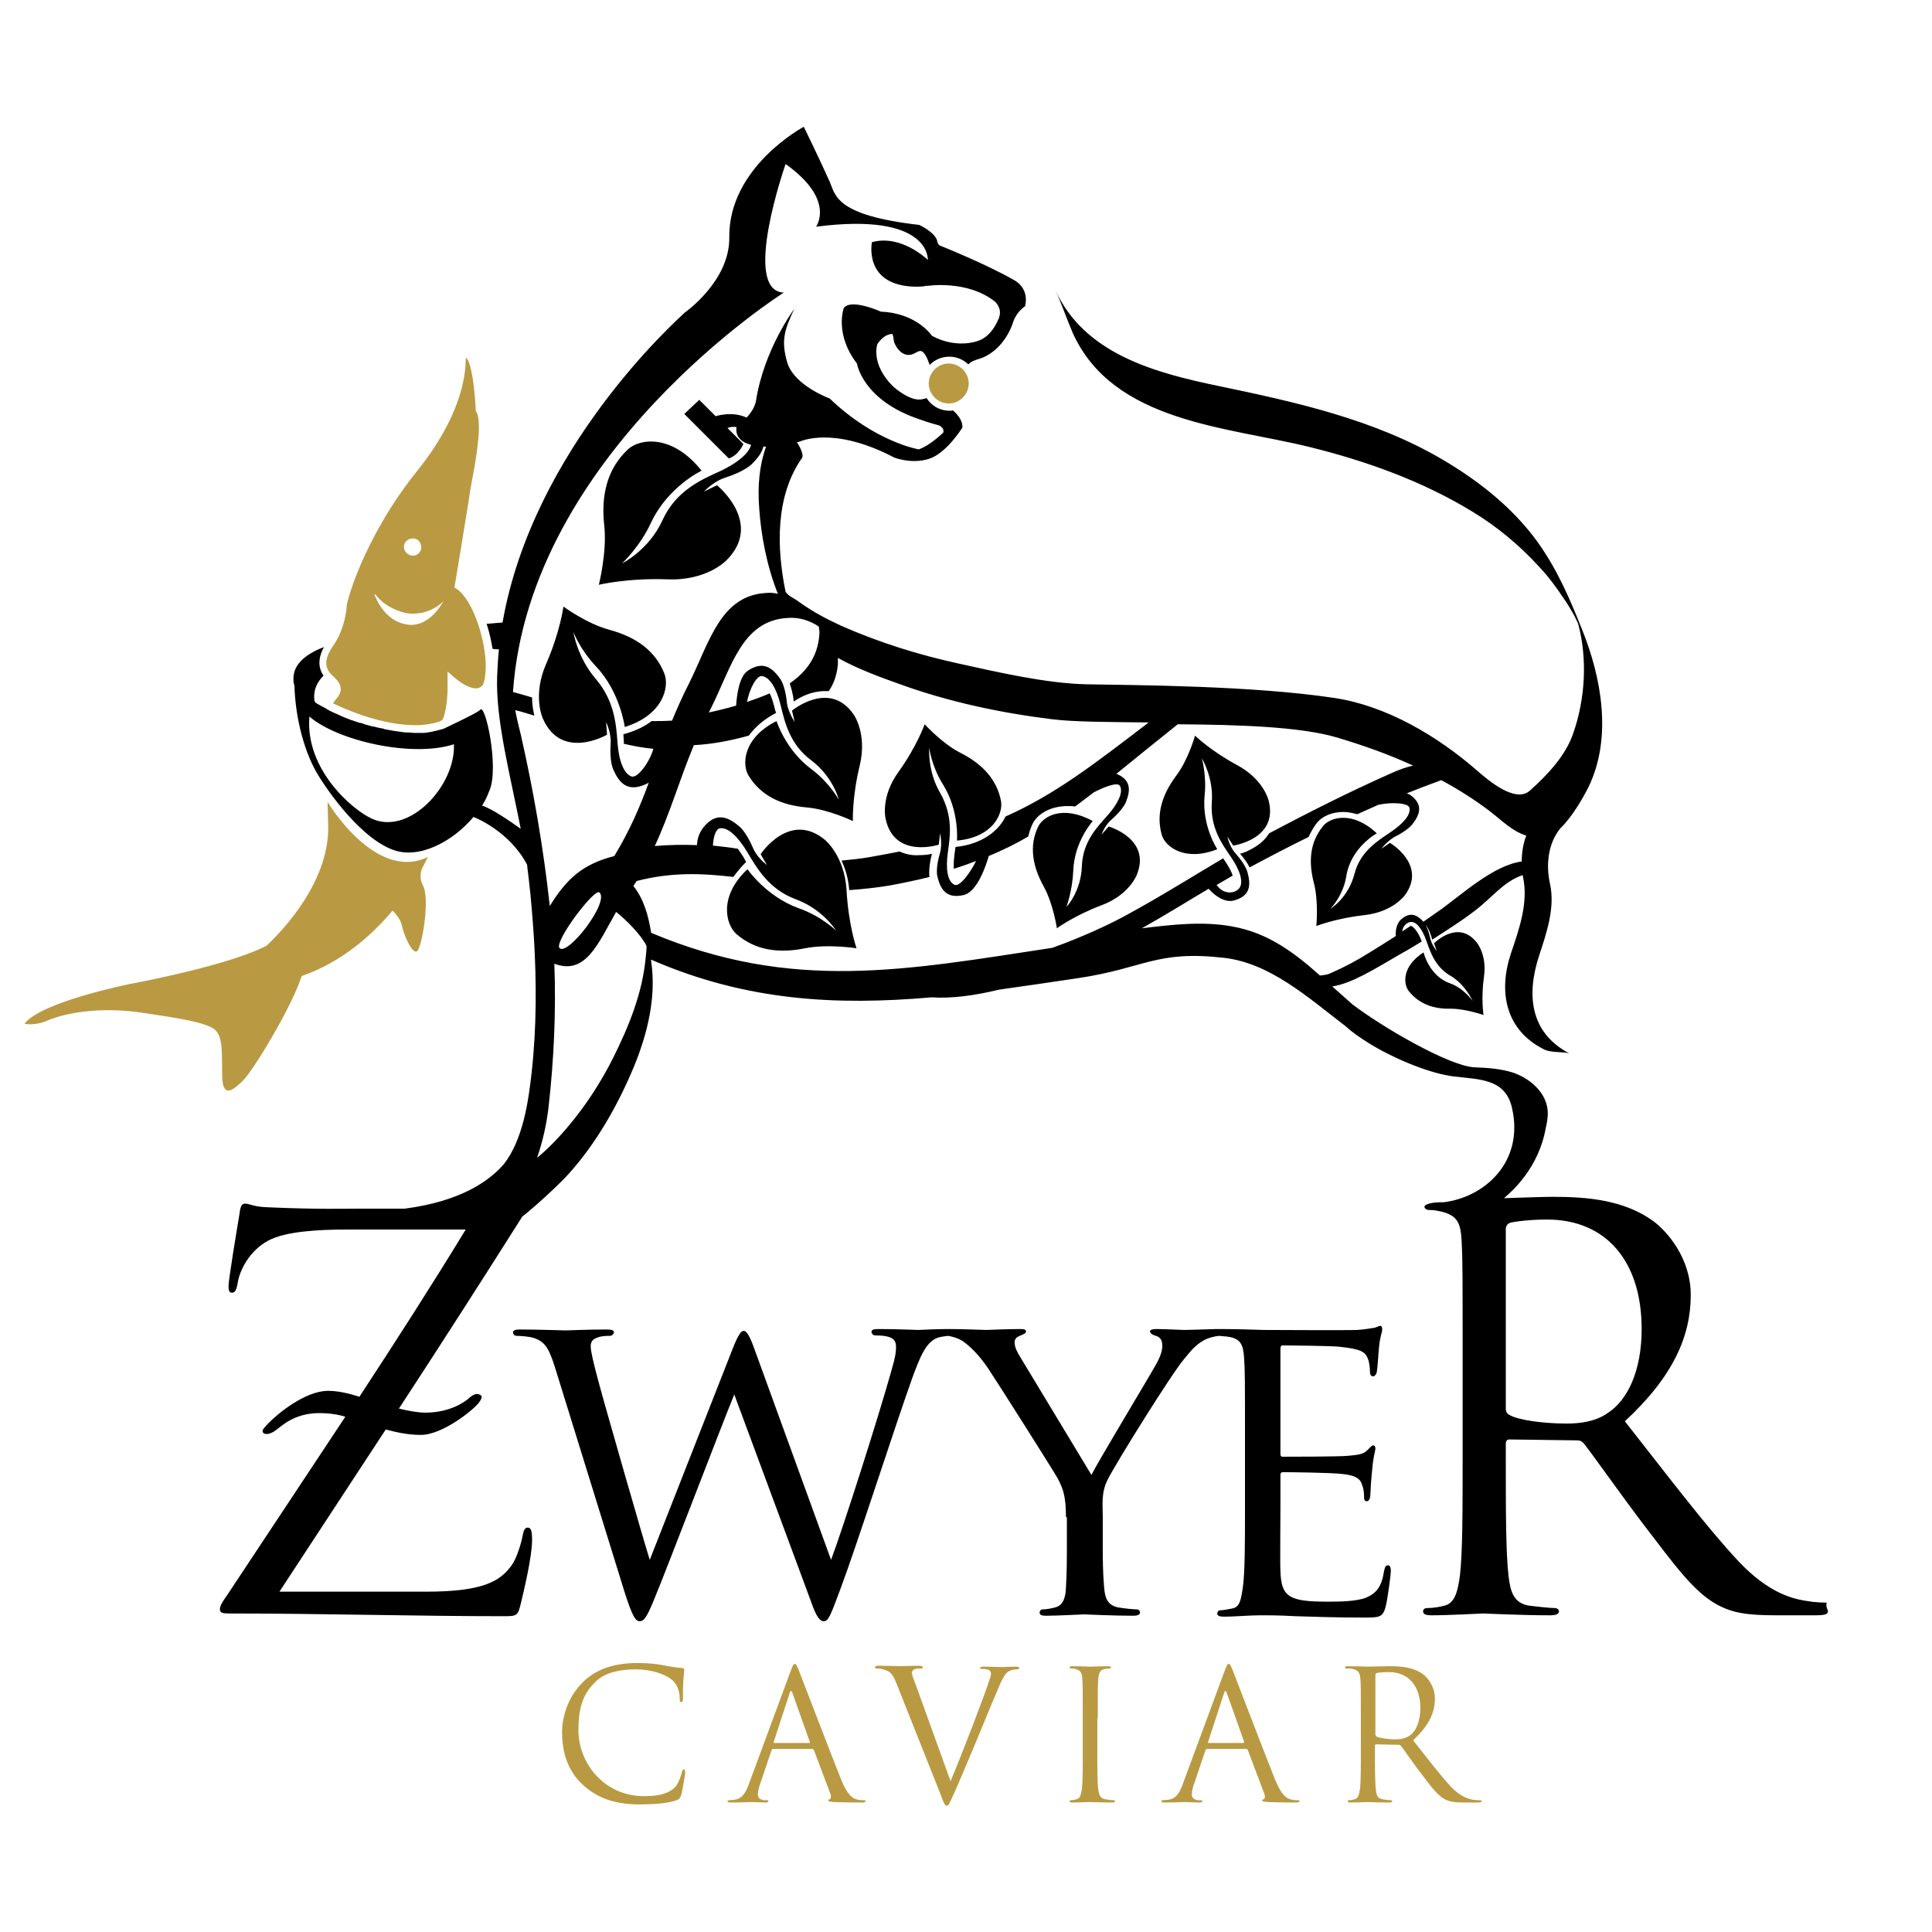 <?xml version="1.0" encoding="utf-8"?>
<!-- Generator: Adobe Illustrator 24.0.3, SVG Export Plug-In . SVG Version: 6.00 Build 0)  -->
<svg version="1.1" id="Ebene_1" xmlns="http://www.w3.org/2000/svg" xmlns:xlink="http://www.w3.org/1999/xlink" x="0px" y="0px"
	 viewBox="0 0 425.2 425.2" style="enable-background:new 0 0 425.2 425.2;" xml:space="preserve">
<style type="text/css">
	.st0{fill:#B99A43;}
</style>
<g>
	<path d="M205.1,187.9c-0.5,1.9-0.6,3.3-0.6,4.2c0,0.4,0,0.7,0.1,0.9c-2.8,0.7-5.7,1.3-8.9,1.9c-3.1,0.5-6,0.8-8.8,1
		c-0.2-2.7-0.9-4.8-1.7-6.5c2-0.2,4.2-0.4,6.4-0.8c2.2-0.4,4.4-0.8,6.4-1.2c1.5,0.7,3,0.9,4.3,0.8
		C203.4,188.2,204.4,188.1,205.1,187.9 M361.3,292.5c0-15-7.9-24.1-20.8-24.1c-3.6,0-6.9,0.4-8.1,0.7c-0.6,0.2-1,0.7-1,1.4V310
		c0,0.6,0.2,1.1,0.8,1.4c1.8,1.1,7.3,1.9,12.6,1.9c2.9,0,6.3-0.4,9-2.3C358.2,308.2,361.3,301.7,361.3,292.5 M142.3,208.2
		c-1.1-2.3-4.3-5.6-6.7-7.5c-4,7-6.7,14-13.6,11.4c0.4,10.6-0.1,21.3-1.3,31.8c-0.4,3.3-1.2,7.2-2.5,10.9c1.4-1.1,2.6-2.3,3.7-3.4
		c5.3-5.5,9.7-11.9,13.1-18.7c3.4-6.8,6.4-14.2,7.1-21.9C142.2,209.9,142.3,209,142.3,208.2 M131.9,196.4
		c-1.1-0.9-9.8,10.6-8.8,12.2C124.8,210.7,134.3,198.4,131.9,196.4 M121,199.4c3.7-6,7.2-9.2,14.2-11c3.5-5.8,5.7-11,7.6-16.2
		c-0.2,0.2-0.5,0.3-0.7,0.4c-3.8,1.7-5.7,0-7.1-3.2c0,0-0.9-1.6-0.6-5.9c0,0,0.2-1.9-1-4.6l0.2,2.8c0,0-10,5.8-14.1-3.5
		c0,0-2.4-5,0.7-12.1c3.1-7.1,3.8-12.6,3.8-12.6s5.2,3.8,10.1,5.1c5.9,1.6,10.1,4.6,12.1,9.6c1.2,3-0.3,9.2-8.7,11.8
		c0,0-1-7.7-6.3-13.3c-3.6-3.8-5-7.6-5-7.6s0.8,5.5,4.9,10.3c4.1,4.8,4.5,9.9,4.8,14c0.3,4.1,1.4,6.9,3.1,7.5c1.3,0.4,3.9-3,4.8-6.1
		c-2.2-0.2-4.3-0.6-6.5-1.1c0-0.2,0-0.3,0-0.4c0-0.5-0.1-1.1-0.1-1.7l0.7-0.2c2.3-0.7,4.1-1.6,5.5-2.7c1.4,0,2.9,0,4.5-0.1
		c1.1-2.6,2.3-5.4,3.8-8.3c4.5-9.1,6.9-19.3,17-19.8c0.9-0.1,1.8,0,2.5,0.2c-2.4-6-3.7-12.8-4.1-18.7c-0.4-5,0-9.5,1.5-13.7
		c-0.2,0-0.4,0-0.6,0c-0.3,1.3-1.2,2.5-2.5,3.8c0,0-1.4,1.6-6.1,3.1c0,0-2.1,0.6-4.5,3l2.9-1.4c0,0,10.3,8.3,2.1,16.5
		c0,0-4.3,4.6-13.1,4.2c-8.8-0.3-15,1.2-15,1.2s1.8-7.1,1.2-12.9c-0.8-6.9,0.7-12.7,5.2-16.9c2.7-2.5,9.9-3.3,16.2,4.7
		c0,0-7.4,3.5-11.1,11.4c-2.5,5.4-6.4,9-6.4,9s5.9-2.9,8.9-9.5c3-6.6,8.7-9,12.9-10.9c3.7-1.8,6.1-3.8,6.6-5.7
		c-3.2-0.8-3.4-2.9-3.2-3.9c-0.6-0.1-1.3-0.1-2,0.2l3.5,3.5c0,0-0.9,2.4-3.2,3.2l-9.8-9.8l3.3-3.1l3.6,3.6c0,0,3.6-1.2,6.8,0.3
		c1.9-1.9,2.1-3.8,2.1-3.8c1.8-11.3,8.4-20.1,8.4-20.1c-2.1,4.5-3,6.9-1.5,11.9c1.6,5,9.3,7.8,9.3,7.8c10,9.6,19.6,11.2,19.6,11.2
		c2.6-0.9,5.4-3.7,5.4-3.7c0.3-1.1-1-1.6-1-1.6c-2-0.5-3.9-1.2-3.9-1.2c-12.9-4.2-14.1-12.4-14.1-12.4c-5-6.5-2.9-12.2-2.9-12.2
		c1.6-2.2,8.2,0.8,8.2,0.8c7.9,0.3,11.2,5.3,11.2,5.3c5.3,2.9,9.9,1.2,9.9,1.2c3.3-0.9,4.7-4.8,4.7-4.8c0.1-0.2,0.2-0.3,0.2-0.5
		c0.7-2-0.9-3.4-0.9-3.4c-6-4.8-14.7-3.5-14.7-3.5c-0.3,0-0.6,0-0.9,0.1c0,0-0.8,0.1-1.7,0.1c-11.8-0.1-9.8-9.8-9.8-9.8
		c6.5-1.8,12.3,3.9,12.3,3.9s0.7-10.6-24.6-7.3c0,0,4.4-5.9-6.7-13.8c0,0-9.8,27.9-0.4,28.3c0,0-56,35.3-59.6,87.9
		c1.5,0.4,2.9,0.8,4.2,1.2c0,1.7,0.3,3.1,0.5,4c-1.4-0.4-2.8-0.9-4.2-1.2c0.4,2.2,0.9,4,1.2,5.3C117.4,173.9,119.6,186.6,121,199.4
		 M99.9,163.8c-9.3,3-25.7-0.8-31.8-6.1c-1,11.6,9.5,20.6,13.8,22.5C90.1,183.9,100.3,172.9,99.9,163.8 M402.3,354.6
		c0,0.7-0.7,0.9-2.9,0.9h-8.5c-6.7,0-9.7-0.6-12.9-2.3c-5.2-2.8-9.4-8.7-16.3-17.7c-5-6.6-10.7-14.7-13.1-17.8
		c-0.5-0.5-0.8-0.7-1.6-0.7l-14.8-0.2c-0.6,0-0.8,0.4-0.8,1v2.9c0,11.5,0,21,0.6,26.1c0.4,3.5,1.1,6.1,4.7,6.6
		c1.7,0.2,4.3,0.5,5.4,0.5c0.7,0,1,0.4,1,0.7c0,0.6-0.6,0.9-1.9,0.9c-6.6,0-14.2-0.4-14.8-0.4c-0.1,0-7.7,0.4-11.3,0.4
		c-1.3,0-1.9-0.2-1.9-0.9c0-0.4,0.3-0.7,1-0.7c1.1,0,2.5-0.2,3.6-0.5c2.4-0.5,3-3.1,3.5-6.6c0.6-5.1,0.6-14.6,0.6-26.1v-21.2
		c0-18.8,0-22.1-0.2-26c-0.2-4.1-0.7-6-4.7-6.9c-1-0.2-1.4-0.3-2.5-0.3c-0.5,0-1-0.3-1-0.7c0-0.7,2.2-1,3.5-1h0.7
		c9.1-1.1,17.7-8.9,15.1-20.6c-1.4-6.7-7.3-6.4-12.9-7.1c-4.9-0.6-12.2-3.5-17.8-6.8l-0.5-0.3c-2.1-1.3-4-2.6-5.4-3.9
		c-8.6-6.6-16.7-13.9-26.8-15.1c-15.1-1.7-17.4,2.3-32.3,4.5c-5.9,0.9-11.6,1.7-17.2,2.5c-5.3,1.3-10.5,2-14.9,1.7
		c-20.7,1.8-40.6,0.9-61.7-8.3v0.3c1.2,7.9-0.8,16-3.8,23.3c-3.5,8.4-8.2,16.7-14.3,23.5c-1.6,1.8-6.3,6.3-10.3,9.5l-0.3,0.5
		c-8.8,13.9-17.7,27.8-26.8,41.7c2,0.5,4.2,0.9,5.8,0.9c5.7,0,8.9-2.6,9.4-3c0.6-0.6,1.4-1.1,1.9-1.1c0.6,0,1.1,0.3,1.1,0.6
		c0,0.4-0.2,0.7-0.6,1.3c-1.2,1.6-8,7.1-12.8,7.1c-2.8,0-5.5-0.6-7.7-1.2c-7.8,11.9-15.6,23.8-23.4,35.7h32.3
		c12.5,0,16.3-2.3,18.8-5.8c1.1-1.5,2.1-4.8,2.4-6.4c0.2-1.2,0.5-1.9,1.1-1.9c0.7,0,1,0.5,1,2.7c0,3.7-1.7,10.7-2.4,13.7
		c-0.7,2.9-0.8,3.1-3.6,3.1c-19.9,0-39.8-0.6-60.6-0.6c-1.4,0-2.1-0.1-2.1-0.9c0-0.6,0.2-1.2,1.7-3.3c8.6-13,17.3-26.1,25.9-39.1
		c-1.6-0.5-3.5-0.8-5.8-0.8c-5.4,0-8.3,2.9-9.4,3.7c-0.8,0.6-1.5,0.9-2.1,0.9c-0.6,0-0.9-0.3-0.9-0.6c0-0.5,0.5-0.9,1.1-1.6
		c2.2-2.3,8.3-7.3,13.3-7.3c2.1,0,4.4,0.5,6.9,1.3c8-12.2,15.9-24.5,23.4-36.8H76.2c-6.1,0-13.3,0.4-17.1,2.4
		c-4.3,2.3-6.4,6.7-6.8,9.4c-0.3,1.8-0.7,2.1-1.3,2.1c-0.6,0-0.7-0.6-0.7-1.5c0-1.4,1.8-12.2,2.4-15.8c0.2-1.7,0.5-2.3,1.2-2.3
		c1.1,0,1.8,0.7,5,0.8c11.3,0.5,17,0.3,20.7,0.3h9.5c12.2-1.6,18.5-6,21.8-9.8c4.2-5.4,5.4-13.8,6.1-20.1c1.1-9.9,1.1-19.9,0.5-29.8
		c-0.3-4.3-0.6-8.4-1.1-12.6c-0.1-1.1-0.3-2.2-0.4-3.4c-3.8-7.2-11-10.2-11.8-10.5c-4.6,5.5-12.1,9.4-17.8,7.2
		c-8.2-3.1-16-15.8-16-15.8c-3.4-5.2-5.4-13.2-5.6-20.3c-0.1-0.3-0.2-0.7-0.2-1c-0.3-3.4,2.3-5.8,6.7-7.5c-0.7,1.3-1,2.4-1,3.5
		c0,1.1,0.4,2.1,0.9,2.8c-1.5,1.5-2.3,3.3-2,5.5c0,0.2,0.1,0.2,0.3,0.5c0.7,0.4,1.4,0.8,2.2,1.2l0.3,0.2c0.1,0.1,0.3,0.1,0.5,0.3
		l0,0c0.6,0.3,1.3,0.6,2,0.9c0.1,0.1,0.3,0.1,0.4,0.2c0.5,0.2,1.1,0.5,1.7,0.7c0.2,0.1,0.3,0.1,0.5,0.2c0.7,0.2,1.4,0.5,2.1,0.7
		c0.1,0,0.1,0,0.2,0c0.8,0.3,1.5,0.5,2.3,0.7c0.2,0.1,0.4,0.1,0.6,0.1c0.6,0.2,1.2,0.3,1.7,0.4c0.2,0,0.5,0.1,0.7,0.2
		c0.6,0.1,1.2,0.2,1.7,0.3c0.2,0,0.4,0.1,0.6,0.1c0.7,0.1,1.5,0.2,2.2,0.3c0.2,0,0.3,0,0.5,0c0.6,0,1.1,0.1,1.7,0.1
		c0.1,0,0.2,0,0.3,0c0.2,0,0.4,0,0.6,0c0.2,0,0.5,0,0.7,0c0.3,0,0.7,0,1-0.1c0.2,0,0.4,0,0.6-0.1c0.3,0,0.7-0.1,1-0.2
		c0.2,0,0.3-0.1,0.5-0.1c0.5-0.1,1-0.3,1.5-0.4c2.5-1.2,7.6-3.6,8.1-4.2c1.1-1.4,4.1,12.3,2.1,17.6l-0.1,0.2
		c-0.4,1.1-0.9,2.2-1.6,3.3c2.2,0.7,6.1,3.4,8.5,5.1c-2.3-11.8-5.5-23.8-5.2-33.4c0.1-2.1,0.2-4.1,0.4-6.1c-0.5,0-0.9,0-1.4-0.1
		c-0.3-1.8-0.7-3.7-1.3-5.5c1.2-0.1,2.4-0.2,3.5-0.3c6.7-38.3,38.3-66.5,40.1-68.2c0,0,9.9-6.9,9.8-16.5
		c-0.2-15.6,16.4-24.4,16.4-24.4s3.8,7.8,5.7,12.1c1.3,3,1.3,7.4,19.7,9.5c0,0,3.7,1.7,4,3.7c0,0,0.1,0.7,0.7,0.9c0,0,10,4,16.1,7.5
		c0,0,3.5,1.6,2.5,5.8c0,0-1.8,1.1-2.6,3.4c-0.3,1.1-2.4,6.8-7.9,8.3c0,0-1.4,0.4-2,1.1c-1.1-1.1-2.6-1.7-4.2-1.7
		c-1.7,0-3.2,0.7-4.3,1.8c-0.3-0.8-0.6-1.7-1.1-2.4c-0.8-1.1-1.3-0.6-2.3-0.1c-1,0.5-2,0.4-2.9-0.3c-0.6-0.5-1.1-1.2-1.4-1.9
		c-0.3-0.6-0.2-1.5-0.5-2.1c-1,0-2.2,0.6-3.3,2.2c0,0-1.6,4.3,3.4,9.3c0,0,4,3.7,6.7,2.8c0,0,0.3,0,0.7-0.2c1.1,1.7,2.9,2.8,5.1,2.8
		c0.3,0,0.5,0,0.7-0.1c0.8,0.7,2.2,2.1,2.1,3.8c0,0-3.5,5.7-7.4,6.9c-3.8,1.2-7.6-0.3-7.6-0.3c-13.5-7.1-20.8-3.5-20.8-3.5l-0.6,0.1
		c0.9,1.5,1.5,2.9,1.1,3.5c-5.9,8.4-5.6,19.8-3.6,29.5c0.9,1.1,1.5,1.1,3,2.2c2.9,2.1,6.1,3.8,9.4,5.3c8.2,3.6,16.8,6.3,25.5,8.2
		c8.6,1.9,19.4,4.4,28.2,4.6c11.2,0.2,36.7,0.3,54.6,3c11.5,1.7,22.8,8.4,31.6,16.1c2.2,1.9,8.3,7.2,11.5,4.3
		c3.8-3.4,7.8-7.6,9.5-12.5c2.7-7.7,3.2-16.5,1.1-24.3c-0.4-0.8-0.8-1.7-1.1-2.2c-0.7-1.2-1.4-2.4-2.2-3.5c-1.6-2.4-3.3-4.7-5.3-6.8
		c-4.3-4.7-9.1-8.7-14.5-12c-11.1-6.8-23.4-11.2-35.9-14.3c-18.2-4.5-43.3-5.4-52.2-25.1c-1.3-3-2.8-7.3-3.9-9.6
		c6.4,14.3,22.2,18.4,36.2,21.3c16.8,3.5,34,7.3,49,16.1c8,4.7,15.5,10.6,21,18.2c4.3,6,7.1,12.5,9.8,19.3
		c4.2,10.4,6.7,23.7,1.4,34.6c-1.1,2.2-3.5,6.5-6.2,9.1c-2.7,3.3-3.2,8-2.3,12.1c1.2,5.3-0.7,10.8-2.3,15.7
		c-2.9,8.7-2.2,17.2,6.7,21.8c-0.9-0.5-4.2-0.1-5.8-1c-8.3-4.2-10-12.5-7.2-21c1.8-5.3,3.9-11.2,2.7-16.8l-0.1-0.5
		c-4.3,1.5-6.4,4.7-10.6,7.9c-3,2.3-6.2,4.3-9.3,6.3c-0.6-2.3-1.4-3.2-1.5-3.3c-0.2-0.2-0.3-0.4-0.5-0.6c1.3-0.9,2.6-1.8,4-2.8
		c4.7-3.4,11.6-9.7,17.7-10.5c0-1.9,0.3-3.9,1-5.7c-3.2-1-5.3-3.3-8.2-5.5c-3.3-2.5-6.8-4.7-10.5-6.7c-2.5,0.9-5.1,1.9-7.6,2.9
		c0.2,0.1,0.5,0.2,0.7,0.3c2.8,2,2.4,4.1,0.6,6.4c0,0-0.8,1.3-4,2.9c0,0-1.4,0.7-2.9,2.6l1.9-1.3c0,0,8.2,4.8,3.3,11.5
		c0,0-2.6,3.7-8.9,4.4c-6.3,0.7-10.6,2.4-10.6,2.4s0.5-5.3-0.5-9.3c-1.3-4.9-0.9-9.1,1.9-12.6c1.6-2.1,6.6-3.5,11.9,1.5
		c0,0-5.7,3.1-6.7,9.4c-0.7,4.4-3.5,7.2-3.5,7.2s3.9-2.3,5.3-7.7c1.3-5,5.2-7.3,8-9.2c2.8-1.9,4.4-3.8,4.1-5.3
		c-0.2-1.1-4-1.3-6.7-0.7c0,0-0.1,0-0.1,0c-1.6,0.7-3.1,1.4-4.7,2.1c-1.1-0.3-2.1-0.5-3.1-0.5c-2.4,0-4.5,0.9-5.7,2.3
		c-0.8,1-1.4,2.1-1.9,3.2c-4.3,2.1-8.5,4.3-12.8,6.6c-0.1,0-0.2,0.1-0.2,0.1c-0.4-0.8-1-1.8-2.1-3c0.8-0.2,1.8-0.6,2.8-1.2
		c1.3-0.7,2.7-1.8,3.6-3.3c8.7-4.6,17.6-9.1,26.6-13.1c2.2-1,3.7-1.5,5.1-1.8c-5.4-2.5-11.1-4.5-16.8-6.2c-8.1-2.4-21.9-2.8-35-2.9
		c-4.9,3.9-9.3,7.5-13.5,10.9c3.1,1.3,3.2,3.4,2.1,6.2c0,0-0.5,1.5-3.2,3.9c0,0-1.3,1-2.2,3.3l1.6-1.8c0,0,9.4,2.7,6.2,10.6
		c0,0-1.6,4.4-7.7,6.7c-6.1,2.3-9.9,5.1-9.9,5.1s-0.8-5.4-2.9-9.2c-2.5-4.5-3.2-8.9-1.3-13c1.1-2.5,5.5-5,12.1-1.4
		c0,0-4.1,4.5-4.3,11c-0.2,4.4-1.5,7.9-1.5,7.9s3.2-3.3,3.4-9c0.2-5.4,3.4-8.6,5.7-11.2c2.3-2.6,3.4-5,2.7-6.4
		c-0.5-1-3.5,0.2-5.8,1.4c-1.4,1.1-2.8,2.1-4.1,3.1c-0.5-0.1-1.1-0.1-1.6-0.1c-3.8,0-6.7,1.7-7.8,4c-0.4,0.9-0.7,1.8-0.9,2.7
		c-2.7,1.6-5.6,3-8.7,4.3c-0.5,1.8-2.5,8-5.6,8.6c-3.6,0.8-5-1.1-5.7-4.1c0,0-0.5-1.6,0.6-5.3c0,0,0.5-1.6,0-4.2l-0.3,2.5
		c0,0-9.8,3.2-11.7-5.7c0,0-1.2-4.8,2.9-10.4c4-5.6,5.7-10.4,5.7-10.4s3.9,4.3,7.9,6.3c4.9,2.5,8,5.9,8.9,10.6
		c0.5,2.8-1.8,8-9.7,8.7c0,0,0.6-6.5-3.1-12.4c-2.5-4-3-8-3-8s-0.4,5.1,2.4,9.9c2.9,5.1,2.2,9.5,1.7,13.1c-0.5,3.6-0.1,6.3,1.4,7.1
		c1.2,0.7,3.7-2.9,4.8-5.2c-1.6,0.6-3.2,1.2-4.9,1.7c0-0.3,0-0.6,0-1c0-0.7,0.1-1.6,0.2-2.5c0.1-0.4,0.1-0.9,0.2-1.3
		c5.9-0.6,9.5-3.6,11-6.7c11-4.9,19.6-11.6,31.5-20.7c-8.6-0.1-16.4-0.1-21.2-0.7c-11.4-1.4-22.7-3.8-33.5-7.7
		c-4.2-1.5-9.2-3.3-13.7-5.8c0,0.5,0,0.9,0,1.4c-0.2,2.3-0.9,4.3-2,5.9c-0.3,0-0.6,0-0.9,0c-2.9,0-5.4,1.3-6.8,2.3
		c-0.2-1.8-0.6-3.1-0.9-4c3.5-2.4,6.1-5.7,6.5-10.5c0.1-0.7,0-1.4-0.1-2c-1.9-1.3-4.3-2.1-6.8-1.9c-10.1,0.5-12.4,10.8-16.9,19.8
		l-0.5,1c1.9-0.4,3.9-0.9,6-1.5c0,0,0,0,0,0c0.2-2.9,0.8-6.5,2.6-7.7c3.2-2.1,5.2-0.9,7.1,1.8c0,0,1.1,1.3,1.5,5.4
		c0,0,0.2,1.8,1.7,4.1l-0.6-2.5c0,0,8.3-6.9,13.6,0.9c0,0,3,4.2,1.3,11.2c-1.7,7-1.5,12.2-1.5,12.2s-5.4-2.6-10.2-3
		c-5.7-0.5-10-2.6-12.7-6.9c-1.6-2.5-1.3-8.4,6.1-12.1c0,0,2,6.4,7.7,10.6c3.9,2.9,6,6.7,6,6.7s-1.2-5-6.1-8.7
		c-4.7-3.5-5.8-8.4-6.7-12.1c-0.9-3.7-2.4-6.2-4.1-6.4c-1.2-0.2-2.8,2.9-3.3,5.7c1.7-0.6,3.4-1.2,5-1.9c0.4,0.8,0.7,1.8,1,2.9
		c0.1,0.5,0.2,0.9,0.4,1.4c-2.7,1.4-4.7,3.2-6,5c-4.3,1.2-8.3,1.9-12.1,2.1c-3.3,8-5.2,14.9-8.6,22.2c3.4-0.3,6.4-0.3,9.3-0.2
		c0-1.2,0.4-2.6,1.4-3.9c2.6-3.2,5.1-2.6,7.8-0.3c0,0,1.5,1,3.2,5c0,0,0.7,1.8,3,3.6l-1.4-2.4c0,0,6.3-9.6,14.1-3.2
		c0,0,4.3,3.4,4.8,11c0.4,7.7,2.2,12.9,2.2,12.9s-6.3-1-11.3,0c-6,1.2-11,0.4-15.1-3.1c-2.4-2.1-4-8.3,2.4-14.3c0,0,4.1,6,11.3,8.6
		c4.9,1.7,8.2,4.9,8.2,4.9s-2.9-4.7-8.9-6.9c-5.9-2.2-8.5-6.8-10.6-10.3c-2.1-3.5-4.3-5.6-6.1-5.3c-0.9,0.2-1.4,1.9-1.5,3.8
		c1.9,0.2,3.7,0.4,5.5,0.7c0.3,0.5,0.7,1,1,1.5c0.3,0.4,0.5,0.9,0.8,1.4c-1.1,1.1-2,2.2-2.8,3.3c-6.9-0.8-13.6-1.1-21.3,0.9
		l-0.7,1.1c2.3,2.9,3.3,6.5,3.9,10.3c31.1,13.1,56.1,8.2,88.3,3.3c6.4-2.3,12.3-5,16.3-7.2c7.2-3.9,14.2-8.3,21.3-12.5
		c0.1,0.2,0.3,0.4,0.4,0.6c0.8,1.2,1.4,2.3,1.7,3.2c-1.2,0.7-2.4,1.4-3.6,2.1l0.1,0c1.5,2.2,4.1,1.9,5,0.6c0.9-1.3,0.1-3.9-1.9-6.8
		c-2-2.9-4.6-6.5-4.2-12.1c0.4-5.4-2.2-9.6-2.2-9.6s1.1,3.8,0.6,8.3c-0.6,6.6,2.8,11.7,2.8,11.7c-7.1,2.8-11.4-0.5-12.2-3.1
		c-1.3-4.5,0-8.8,3.1-13c2.7-3.5,4.2-8.9,4.2-8.9s3.5,3.4,9.3,6.5c5.9,3.2,6.9,7.8,6.9,7.8c2.2,8.5-7.8,9.9-7.8,9.9l-1.3-2
		c0.6,2.5,1.8,3.7,1.8,3.7c2.5,2.8,2.7,4.4,2.7,4.4c0.8,3,0.3,5.1-3.1,6c-2,0.5-4.2-1.1-5.5-2.6c-4.9,2.9-9.7,5.9-14.7,8.7
		c6.6-0.8,13.4-1.6,19.9-0.4c7.9,1.4,13.7,5.8,19.3,10.8c0.9-0.1,1.7-0.2,2.3-0.5c3-1.3,5.8-2.8,8.5-4.5c2-1.2,4-2.5,5.9-3.7
		c-0.1-1.2,0.1-2.7,1.2-3.7c2-1.7,3.5-1,5,0.7c0,0,0.8,0.9,1.4,3.6c0,0,0.2,1.2,1.4,2.7l-0.6-1.7c0,0,5.2-5.3,9.3-0.3
		c0,0,2.4,2.7,1.7,7.6c-0.7,4.9-0.1,8.5-0.1,8.5s-3.9-1.4-7.2-1.4c-3.9,0.1-7-1.1-9.2-3.8c-1.3-1.6-1.6-5.5,3.2-8.6
		c0,0,1.2,5.2,5.8,6.8c3.1,1.1,5,3.9,5,3.9s-1.6-3.6-4.8-5.5c-3.5-2-4.5-5.3-5.4-7.8c-0.9-2.5-2.1-4.1-3.3-4.1c-0.9,0-1.9,0.9-2,2.1
		c0.6-0.4,1.2-0.8,1.8-1.2c0,0,0.1,0,0.1,0h0c0.3-0.1,1.6,1.1,2.4,3.4c-1.5,0.9-2.9,1.8-4.4,2.6c-6.2,3.6-10.9,6.6-15.3,7.3
		c1.5,1.3,2.9,2.6,4.4,3.9c6.2,4.8,21.2,13.6,26.9,13.9c2.9,0.1,5.8,0.3,8.6,1.2c4.2,1.5,8,5.1,7.5,9.8c-0.1,0.8-0.2,1.6-0.4,2.3
		c-1.5,8.7-7.3,13.9-9.2,15.5c3.4-0.1,8.3-0.3,10.8-0.3c7.6,0,15.6,0.7,22,5.3c3,2.2,8.3,8.1,8.3,16.3c0,8.9-3.7,17.8-14.5,27.8
		c9.9,12.6,18,23.3,25,30.8c6.5,6.9,11.7,8.2,14.7,8.7c2.3,0.4,4,0.4,4.7,0.4C401.8,353.9,402.3,354.2,402.3,354.6 M234.6,333.9
		c0-4.5-0.6-6.2-1.8-8.5c-0.7-1.3-12.4-19.8-15.3-24.2c-2.1-3.1-4.1-5-5.7-6.1c-1-0.6-2.3-1-3.2-1.1c-0.7,0.1-1.6,0.2-2.2,0.4
		c-2.6,0.9-3.9,4.2-5.6,8.8c-3.8,10.6-12.3,37.1-15.8,46.4c-2.3,6.2-2.7,7.2-3.7,7.2c-0.9,0-1.7-1.1-2.8-4.3l-16.9-45.6
		c-3,7.3-14.6,37.8-17.8,45.5c-1.5,3.6-2.1,4.4-3,4.4c-0.9,0-1.6-0.9-3.4-6.6l-15.3-49.4c-1.4-4.4-2.3-5.5-4.5-6.3
		c-1.2-0.4-3.3-0.5-3.9-0.5c-0.4,0-0.8-0.3-0.8-0.8c0-0.4,0.6-0.6,1.4-0.6c4.5,0,9.3,0.2,10.2,0.2c0.8,0,4.7-0.2,9-0.2
		c1.2,0,1.6,0.2,1.6,0.6c0,0.5-0.5,0.8-0.9,0.8c-0.7,0-2,0-3,0.5c-0.6,0.2-1.2,0.7-1.2,1.8c0,1.1,0.7,4,1.7,7.7
		c1.4,5.3,10.2,35.9,11.3,39.3l18.3-46.6c1.3-3.3,1.9-3.8,2.4-3.8c0.6,0,1.3,1.1,2.3,3.9l16.9,46.5c2.6-6.9,10.3-31,13.3-41.7
		c0.9-3.1,1-4.1,1-5.2c0-1.5-0.7-2.5-4.6-2.5c-0.5,0-0.8-0.5-0.8-0.8c0-0.4,0.4-0.6,1.5-0.6c4.4,0,8.1,0.2,8.8,0.2
		c0.5,0,3.7-0.2,6.3-0.2h0.7c2.4,0,7.6,0.2,8,0.2c0.6,0,4.1-0.2,7.5-0.2c1,0,1.2,0.2,1.2,0.6c0,0.3-0.6,0.6-1.4,0.9
		c-0.7,0.3-1.1,0.7-1.1,1.4c0,1.2,0.6,2.2,1.2,3.2l15.7,26c1.8-3.5,12.6-21.4,14.1-24.1c1.1-1.9,1.5-3.2,1.5-4.3
		c0-1.2-0.4-1.9-1.4-2.2c-0.8-0.2-1.3-0.6-1.3-1c0-0.3,0.5-0.5,1.4-0.5c2.2,0,5.3,0.2,6,0.2c0.5,0,4.7-0.1,7.2-0.2l0.4,0h0.8
		c3.8,0,8.7,0.2,9.2,0.2c0.6,0,18.6,0.1,20.6,0c1.7-0.1,3.2-0.4,3.9-0.5c0.4-0.1,0.8-0.4,1.2-0.4c0.3,0,0.4,0.4,0.4,0.8
		c0,0.6-0.5,1.6-0.7,3.9c-0.1,0.8-0.3,4.5-0.5,5.5c-0.1,0.4-0.4,0.9-0.8,0.9c-0.5,0-0.7-0.4-0.7-1.1c0-0.6-0.1-2-0.5-2.9
		c-0.6-1.4-1.5-2-6.2-2.5c-1.5-0.2-11.5-0.3-12.5-0.3c-0.4,0-0.5,0.3-0.5,0.9v22.7c0,0.6,0,0.9,0.5,0.9c1.1,0,12.5,0,14.4-0.2
		c2.1-0.2,3.3-0.3,4.2-1.2c0.6-0.6,1-1.1,1.3-1.1c0.3,0,0.5,0.2,0.5,0.7c0,0.5-0.5,1.9-0.7,4.6c-0.2,1.7-0.4,4.8-0.4,5.4
		c0,0.7-0.2,1.6-0.8,1.6c-0.4,0-0.6-0.3-0.6-0.8c0-0.8,0-1.7-0.4-2.7c-0.3-1.2-1.1-2.2-4.4-2.5c-2.4-0.3-11.6-0.4-13-0.4
		c-0.5,0-0.6,0.3-0.6,0.6v7c0,2.9-0.1,12.6,0,14.2c0.2,5.6,1.8,6.7,10.3,6.7c2.3,0,6.4,0,8.6-0.9c2.3-1,3.4-2.5,3.9-5.8
		c0.2-1,0.4-1.3,0.9-1.3c0.5,0,0.6,0.7,0.6,1.3c0,0.6-0.7,6.3-1.2,8c-0.6,2.2-1.5,2.2-4.8,2.2c-6.5,0-11.5-0.2-15-0.3
		c-3.6-0.2-5.9-0.2-7.1-0.2c-0.2,0-1.9,0-3.7,0.1c-1.7,0.1-3.6,0.2-5,0.2c-0.9,0-1.4-0.2-1.4-0.7c0-0.3,0.2-0.7,0.7-0.7
		c0.8,0,1.9-0.3,2.6-0.4c1.7-0.3,1.9-2,2.3-4.4c0.5-3.4,0.5-10,0.5-18.1v-14.7c0-12.9,0-15.3-0.2-18c-0.2-2.8-0.7-4.2-3.5-4.6
		c-0.5-0.1-1.3-0.1-2-0.2c-1,0.1-2.3,0.4-3.4,1c-1.7,1-2.5,1.9-4.3,4.1c-2.8,3.3-15,22.9-16.8,26.5c-1.5,2.9-1.1,5.6-1.1,8.3v7.2
		c0,1.4,0,4.9,0.3,8.3c0.2,2.4,0.8,4,3.3,4.4c1.2,0.2,3.1,0.4,3.9,0.4c0.5,0,0.7,0.4,0.7,0.7c0,0.4-0.5,0.7-1.4,0.7
		c-4.8,0-10.4-0.3-10.9-0.3c-0.4,0-5.9,0.3-8.4,0.3c-1,0-1.4-0.2-1.4-0.7c0-0.3,0.2-0.7,0.7-0.7c0.8,0,1.8-0.2,2.6-0.4
		c1.8-0.4,2.4-2,2.5-4.4c0.2-3.4,0.2-7,0.2-8.3V333.9z"/>
	<path class="st0" d="M204.4,84.4c0,2.4,2,4.4,4.4,4.4c2.4,0,4.4-2,4.4-4.4c0-2.4-2-4.4-4.4-4.4C206.4,80,204.4,82,204.4,84.4
		 M82.6,130.8c2.7,3.6,7.2,4.2,7.2,4.2c5,0.5,7.8-2.7,7.8-2.7c-3.7,6.5-8.2,5.1-8.2,5.1c-5.1-0.8-7-6.6-7-6.6L82.6,130.8z
		 M88.9,120.5c-0.1-1,0.7-1.9,1.8-2c1.1-0.1,1.9,0.7,2,1.8c0.1,1-0.7,2-1.8,2C89.9,122.3,89,121.5,88.9,120.5 M106.9,146.8
		c0.1-5.5-2.7-14.7-6.4-17.2l-0.5-0.3l0.1-0.5c0,0,3.2-19.2,3.4-21c0.3-1.9,1.9-9.1,1.9-13.8c0-1.6-0.2-2.9-0.6-3.4l-0.1-0.2l0-0.2
		c0,0-0.1-2.4-0.4-5c-0.3-2.6-0.9-5.6-1.5-6.2c-0.1-0.1-0.2-0.2-0.3-0.3v0.3c0,4.2-1.4,13-10.5,24.4c-6.3,7.8-10.2,15.3-12.6,20.8
		c-2.2,5.1-3,8.5-3.1,9c0,0.7-0.3,5-2.9,8.8c-1.2,1.7-1.6,3-1.6,3.9c0,1.4,0.8,2.3,1.8,3.2c0.5,0.5,1.3,1.2,1.4,2.5
		c0,0.7-0.3,1.4-0.9,2.1c-0.3,0.3-0.5,0.7-0.8,1.1c5.2,2.5,12.1,4.8,18.1,4.8c2,0,3.8-0.3,5.3-0.8c0.2-0.1,0.4-0.2,0.6-0.3
		c0.9-1.3,1.3-5.9,1.2-7.8c0-0.6,0-0.9,0-0.9l0-2l1.5,1.3c0,0,0.7,0.6,1.6,1.2c0.9,0.6,2.2,1.2,3.1,1.2c0.6,0,1.1-0.2,1.6-0.8
		C106.6,150,106.9,148.6,106.9,146.8 M72.2,180.8c0.8,12.8-10,24-13.5,27.3c-1.6,0.9-9,4.4-30.3,8.5c0,0-19.4,3.9-23,8.7
		c0,0,2.2,0.6,5.3-0.8c3.1-1.3,10.8-3.2,21.4-1.5c6.5,1,13.7,2,15.4,3.8c1.6,1.8,1.3,5,1.4,10c0.1,5,2.3,3.2,4.5,1.1
		c2.2-2.1,10.7-16,13-23.1c8.7-3,15.4-8.9,20-14.4c1,1,1.8,2.2,2,3.1c0.3,1.7,2.1,6.3,3.3,5.9c1.1-0.4,3-11.5,1.4-14.5
		c-0.7-1.2-0.6-2.5-0.3-3.6c1-1.9,1.4-2.7,1.4-2.7c-11.6,5.6-22.1-12.1-22.1-12.1L72.2,180.8z M302.7,368.7c0-0.3,0.1-0.4,0.3-0.5
		c0.4-0.1,1.5-0.2,2.7-0.2c4.2,0,6.9,3,6.9,7.9c0,3-1,5.2-2.4,6.1c-0.9,0.6-2,0.8-3,0.8c-1.7,0-3.6-0.3-4.2-0.6
		c-0.2-0.1-0.3-0.3-0.3-0.5V368.7z M299.5,385.2c0,3.8,0,7-0.2,8.6c-0.2,1.2-0.4,2-1.2,2.2c-0.4,0.1-0.8,0.2-1.2,0.2
		c-0.2,0-0.3,0.1-0.3,0.2c0,0.2,0.2,0.3,0.6,0.3c1.2,0,3.7-0.1,3.7-0.1c0.2,0,2.7,0.1,4.9,0.1c0.4,0,0.6-0.1,0.6-0.3
		c0-0.1-0.1-0.2-0.3-0.2c-0.4,0-1.2-0.1-1.8-0.2c-1.2-0.2-1.4-1-1.5-2.2c-0.2-1.7-0.2-4.8-0.2-8.6v-1c0-0.2,0.1-0.3,0.3-0.3l4.9,0.1
		c0.3,0,0.4,0.1,0.5,0.2c0.8,1,2.6,3.7,4.3,5.9c2.3,3,3.6,4.9,5.4,5.9c1,0.5,2,0.7,4.3,0.7h2.8c0.7,0,1-0.1,1-0.3
		c0-0.1-0.2-0.2-0.4-0.2c-0.2,0-0.8,0-1.5-0.1c-1-0.2-2.7-0.6-4.9-2.9c-2.3-2.5-5-6-8.3-10.2c3.6-3.3,4.8-6.2,4.8-9.2
		c0-2.7-1.7-4.7-2.7-5.4c-2.1-1.5-4.8-1.7-7.3-1.7c-1.2,0-4.2,0.1-4.7,0.1c-0.2,0-2.7-0.1-4.5-0.1c-0.4,0-0.6,0.1-0.6,0.3
		c0,0.2,0.2,0.2,0.3,0.2c0.4,0,1.1,0,1.4,0.1c1.3,0.3,1.6,0.9,1.7,2.3c0.1,1.3,0.1,2.4,0.1,8.6V385.2z M266,383.6
		c-0.1,0-0.2-0.1-0.1-0.3l3.5-10.7c0.2-0.6,0.4-0.6,0.6,0l3.8,10.7c0,0.2,0,0.3-0.2,0.3H266z M260.4,392.4c-0.7,2-1.5,3.5-3.3,3.7
		c-0.3,0-0.9,0.1-1.2,0.1c-0.2,0-0.3,0.1-0.3,0.2c0,0.2,0.2,0.3,0.8,0.3c1.9,0,4.1-0.1,4.5-0.1c0.4,0,2.1,0.1,3.1,0.1
		c0.4,0,0.6-0.1,0.6-0.3c0-0.2-0.1-0.2-0.4-0.2h-0.4c-0.7,0-1.5-0.4-1.5-1.2c0-0.7,0.2-1.7,0.6-2.7l2.4-7.1c0.1-0.2,0.2-0.3,0.4-0.3
		h8.5c0.2,0,0.3,0.1,0.4,0.2l3.7,9.8c0.2,0.6,0,1-0.2,1.1c-0.2,0-0.3,0.1-0.3,0.3c0,0.2,0.5,0.2,1.2,0.3c2.7,0.1,5.6,0.1,6.2,0.1
		c0.4,0,0.8-0.1,0.8-0.3c0-0.2-0.1-0.2-0.4-0.2c-0.4,0-1,0-1.6-0.2c-0.8-0.2-2-0.9-3.4-4.4c-2.4-6-8.7-22.5-9.3-24
		c-0.5-1.2-0.6-1.4-0.9-1.4c-0.2,0-0.4,0.2-0.9,1.6L260.4,392.4z M241.6,378.2c0-6.2,0-7.3,0.1-8.6c0.1-1.4,0.4-2.1,1.5-2.3
		c0.5-0.1,0.7-0.1,1-0.1c0.2,0,0.3-0.1,0.3-0.2c0-0.2-0.2-0.3-0.6-0.3c-1.2,0-3.7,0.1-3.9,0.1c-0.2,0-2.7-0.1-4-0.1
		c-0.4,0-0.6,0.1-0.6,0.3c0,0.2,0.2,0.2,0.3,0.2c0.3,0,0.8,0,1.2,0.2c0.9,0.2,1.3,0.9,1.3,2.2c0.1,1.3,0.1,2.4,0.1,8.6v7
		c0,3.8,0,7-0.2,8.6c-0.2,1.2-0.4,2-1.2,2.2c-0.4,0.1-0.8,0.2-1.2,0.2c-0.2,0-0.3,0.1-0.3,0.2c0,0.2,0.2,0.3,0.6,0.3
		c1.2,0,3.7-0.1,3.9-0.1c0.2,0,2.7,0.1,4.9,0.1c0.4,0,0.6-0.1,0.6-0.3c0-0.1-0.1-0.2-0.3-0.2c-0.4,0-1.2-0.1-1.8-0.2
		c-1.2-0.2-1.4-1-1.6-2.2c-0.2-1.7-0.2-4.8-0.2-8.6V378.2z M201.8,371.5c-0.6-1.6-1.1-2.8-1.1-3.3c0-0.3,0.1-0.6,0.5-0.8
		c0.3-0.2,1.1-0.2,1.5-0.2c0.3,0,0.4-0.1,0.4-0.3c0-0.2-0.4-0.3-1.1-0.3c-1.5,0-3.3,0.1-3.7,0.1c-0.5,0-2.8-0.1-4.7-0.1
		c-0.6,0-1,0-1,0.3c0,0.2,0.1,0.3,0.3,0.3c0.2,0,0.9,0,1.5,0.2c1.4,0.4,2,0.8,2.9,3.1l9.7,24.4c0.7,1.9,0.9,2.5,1.4,2.5
		c0.4,0,0.6-0.6,1.7-3c0.9-2,2.7-6.3,5.1-12c2-4.9,4-9.7,4.5-10.8c1.1-2.7,1.7-3.4,2.2-3.7c0.8-0.5,1.6-0.5,1.9-0.5
		c0.3,0,0.5-0.1,0.5-0.3c0-0.2-0.2-0.3-0.7-0.3c-1.1,0-2.9,0.1-3.1,0.1c-0.5,0-2.3-0.1-3.9-0.1c-0.6,0-0.9,0.1-0.9,0.3
		c0,0.2,0.2,0.2,0.4,0.2c0.4,0,1,0,1.5,0.2c0.4,0.2,0.5,0.6,0.5,0.9c0,0.4-0.2,0.9-0.4,1.5c-0.9,2.9-6.2,16.7-8.5,22.1L201.8,371.5z
		 M170.4,383.6c-0.1,0-0.2-0.1-0.1-0.3l3.5-10.7c0.2-0.6,0.4-0.6,0.6,0l3.8,10.7c0.1,0.2,0.1,0.3-0.2,0.3H170.4z M164.9,392.4
		c-0.7,2-1.5,3.5-3.3,3.7c-0.3,0-0.9,0.1-1.1,0.1c-0.2,0-0.4,0.1-0.4,0.2c0,0.2,0.2,0.3,0.8,0.3c1.9,0,4.1-0.1,4.5-0.1
		c0.4,0,2.2,0.1,3.1,0.1c0.4,0,0.6-0.1,0.6-0.3c0-0.2-0.1-0.2-0.4-0.2h-0.4c-0.7,0-1.5-0.4-1.5-1.2c0-0.7,0.2-1.7,0.6-2.7l2.4-7.1
		c0.1-0.2,0.2-0.3,0.4-0.3h8.5c0.2,0,0.3,0.1,0.4,0.2l3.7,9.8c0.2,0.6,0,1-0.2,1.1c-0.2,0-0.3,0.1-0.3,0.3c0,0.2,0.4,0.2,1.2,0.3
		c2.8,0.1,5.6,0.1,6.2,0.1c0.4,0,0.8-0.1,0.8-0.3c0-0.2-0.2-0.2-0.4-0.2c-0.4,0-1,0-1.6-0.2c-0.8-0.2-2-0.9-3.4-4.4
		c-2.4-6-8.7-22.5-9.3-24c-0.5-1.2-0.6-1.4-0.9-1.4c-0.2,0-0.4,0.2-0.9,1.6L164.9,392.4z M128.5,393c-3.9-3.4-4.8-8-4.8-11.8
		c0-2.7,0.9-7.3,4.5-10.9c2.4-2.4,6-4.3,12.1-4.3c1.6,0,3.8,0.1,5.7,0.5c1.5,0.3,2.8,0.5,4.1,0.6c0.4,0,0.5,0.2,0.5,0.4
		c0,0.3-0.1,0.8-0.2,2.2c-0.1,1.3-0.1,3.5-0.1,4.1c0,0.6-0.1,0.8-0.4,0.8c-0.3,0-0.3-0.3-0.3-0.8c0-1.6-0.6-3.2-1.7-4.1
		c-1.4-1.2-4.5-2.3-7.9-2.3c-5.3,0-7.8,1.5-9.1,2.9c-2.9,2.8-3.6,6.3-3.6,10.4c0,7.6,5.9,14.6,14.4,14.6c3,0,5.3-0.4,6.9-2
		c0.8-0.9,1.3-2.6,1.5-3.3c0.1-0.4,0.2-0.6,0.4-0.6c0.2,0,0.3,0.3,0.3,0.6c0,0.3-0.5,3.7-0.9,5.1c-0.3,0.7-0.3,0.8-1,1.1
		c-1.6,0.6-4.6,0.9-7.2,0.9C135.7,397.3,131.6,395.8,128.5,393"/>
</g>
</svg>
